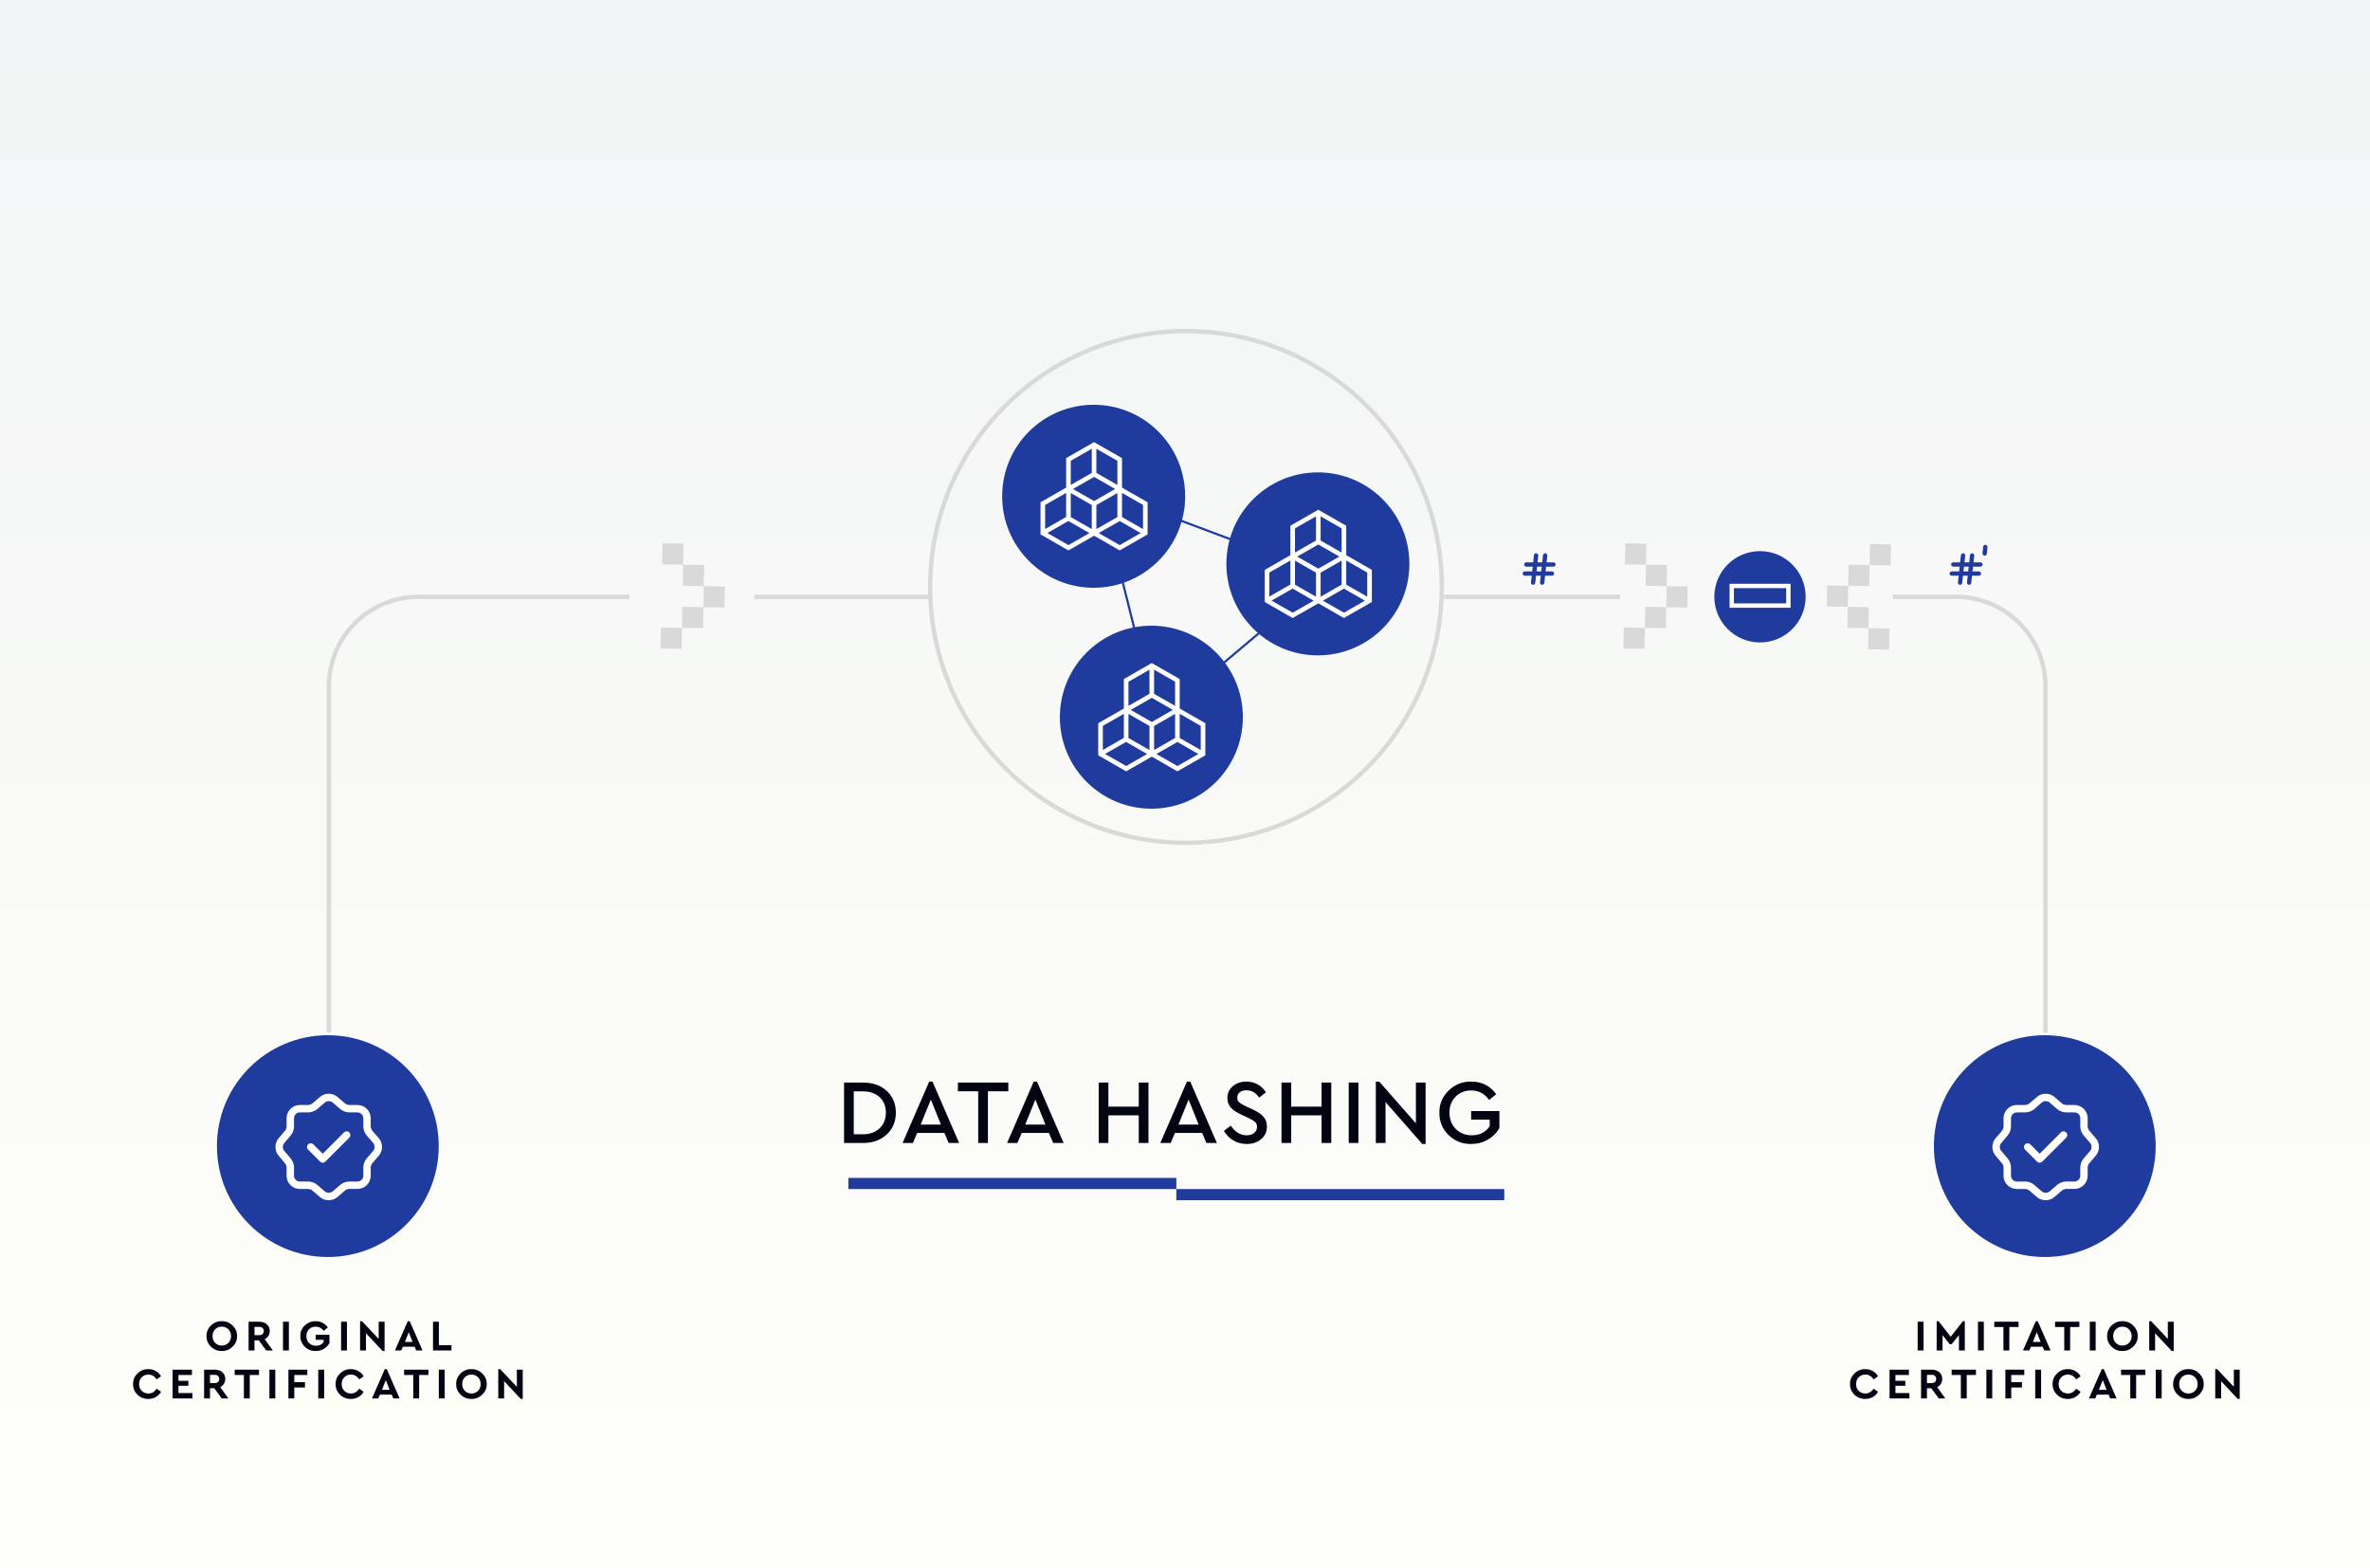 <?xml version="1.0" encoding="UTF-8"?>
<svg xmlns="http://www.w3.org/2000/svg" width="1088" height="720" viewBox="0 0 1088 720" fill="none">
  <rect x="0" y="0" width="1088" height="720" fill="#808080" stroke="none"/>
  <g clip-path="url(#clip0_61_3593)">
    <rect width="1088" height="720" fill="white"></rect>
    <rect x="-7" width="1095" height="720" fill="url(#paint0_linear_61_3593)"></rect>
    <circle cx="544.454" cy="269.45" r="117.45" stroke="#D9D9D9" stroke-width="2"></circle>
    <circle cx="502.069" cy="227.822" r="42.006" fill="#203B9E"></circle>
    <path fill-rule="evenodd" clip-rule="evenodd" d="M502.26 203.543L514.583 210.606V224.13L526.347 230.872V245.044L514.025 252.097L502.261 245.359L490.494 252.101L478.175 245.039L478.176 230.875H478.176L489.939 224.13V210.597L502.26 203.543ZM501.703 205.147L491.056 211.246V223.491L501.703 217.391V205.147ZM502.261 218.354L491.575 224.476L502.261 230.598L512.948 224.476L502.261 218.354ZM513.467 225.461L502.82 231.561V243.757L513.467 237.657V225.461ZM514.025 238.62L503.381 244.718L514.025 250.816L524.669 244.718L514.025 238.62ZM525.23 243.757V231.513L514.583 225.413V237.657L525.23 243.757ZM501.703 243.757V231.561L491.056 225.461V237.657L501.703 243.757ZM489.939 237.609V225.413L479.292 231.513L479.292 243.709L489.939 237.609ZM479.811 244.694L490.456 238.596L501.142 244.718L490.498 250.816L479.811 244.694ZM513.467 223.491L502.82 217.391V205.147L513.467 211.246V223.491Z" fill="white" stroke="white"></path>
    <circle cx="605.003" cy="258.854" r="42.006" fill="#203B9E"></circle>
    <path fill-rule="evenodd" clip-rule="evenodd" d="M605.195 234.575L617.519 241.637V255.162L629.283 261.904V276.075L616.96 283.128L605.197 276.391L593.429 283.133L581.11 276.071L581.111 261.906H581.111L592.875 255.162V241.628L605.195 234.575ZM604.638 236.178L593.991 242.278V254.522L604.638 248.423V236.178ZM605.197 249.385L594.511 255.507L605.197 261.629L615.883 255.507L605.197 249.385ZM616.402 256.492L605.755 262.592V274.789L616.402 268.689V256.492ZM616.961 269.651L606.316 275.75L616.961 281.848L627.605 275.75L616.961 269.651ZM628.166 274.789V262.544L617.519 256.444V268.689L628.166 274.789ZM604.638 274.788V262.592L593.991 256.492V268.689L604.638 274.788ZM592.875 268.641V256.444L582.228 262.544L582.228 274.741L592.875 268.641ZM582.747 275.726L593.391 269.627L604.078 275.75L593.433 281.848L582.747 275.726ZM616.402 254.522L605.755 248.422V236.178L616.402 242.278V254.522Z" fill="white" stroke="white"></path>
    <circle cx="528.56" cy="329.242" r="42.006" fill="#203B9E"></circle>
    <path fill-rule="evenodd" clip-rule="evenodd" d="M528.751 304.964L541.075 312.026V325.551L552.838 332.293V346.464L540.516 353.517L528.753 346.78L516.985 353.521L504.666 346.459L504.667 332.295H504.667L516.43 325.551V312.017L528.751 304.964ZM528.194 306.567L517.547 312.667V324.911L528.194 318.811V306.567ZM528.753 319.774L518.066 325.896L528.752 332.018L539.439 325.896L528.753 319.774ZM539.958 326.881L529.311 332.981V345.177L539.958 339.077V326.881ZM540.516 340.04L529.872 346.138L540.516 352.237L551.161 346.138L540.516 340.04ZM551.722 345.177V332.933L541.075 326.833V339.077L551.722 345.177ZM528.194 345.177V332.981L517.547 326.881V339.077L528.194 345.177ZM516.43 339.03V326.833L505.783 332.933L505.783 345.129L516.43 339.03ZM506.303 346.114L516.947 340.016L527.633 346.138L516.989 352.236L506.303 346.114ZM539.958 324.911L529.311 318.811V306.567L539.958 312.667V324.911Z" fill="white" stroke="white"></path>
    <path d="M522.836 296.923L514.278 262.694L536.797 237.022L572.828 250.534L582.286 287.015L556.614 308.633L522.836 296.923Z" stroke="#203B9E"></path>
    <rect x="389.459" y="540.738" width="150.557" height="5.122" fill="#203B9E"></rect>
    <rect x="540.016" y="545.86" width="150.557" height="5.122" fill="#203B9E"></rect>
    <path d="M387.486 524.703V496.983H396.18C400.688 496.983 404.328 498.257 407.1 500.805C409.872 503.353 411.258 506.685 411.258 510.801C411.258 514.861 409.858 518.193 407.058 520.797C404.286 523.401 400.66 524.703 396.18 524.703H387.486ZM391.938 520.713H396.138C399.33 520.713 401.878 519.803 403.782 517.983C405.714 516.135 406.68 513.741 406.68 510.801C406.68 507.833 405.728 505.467 403.824 503.703C401.92 501.911 399.358 501.015 396.138 501.015H391.938V520.713ZM435.516 524.703L433.542 520.083H421.068L419.094 524.703H414.348L426.57 496.521H428.082L440.304 524.703H435.516ZM431.946 516.261L427.326 504.795L422.664 516.261H431.946ZM449.07 524.703V500.973H439.746V496.983H462.888V500.973H453.522V524.703H449.07ZM483.494 524.703L481.52 520.083H469.046L467.072 524.703H462.326L474.548 496.521H476.06L488.282 524.703H483.494ZM479.924 516.261L475.304 504.795L470.642 516.261H479.924ZM504.377 524.703V496.983H508.829V508.029H522.773V496.983H527.225V524.703H522.773V512.019H508.829V524.703H504.377ZM553.842 524.703L551.868 520.083H539.394L537.42 524.703H532.674L544.896 496.521H546.408L558.63 524.703H553.842ZM550.272 516.261L545.652 504.795L540.99 516.261H550.272ZM561.866 519.159L565.016 516.765C567.032 519.705 569.454 521.175 572.282 521.175C573.71 521.175 574.858 520.825 575.726 520.125C576.622 519.425 577.07 518.487 577.07 517.311C577.07 516.359 576.776 515.617 576.188 515.085C575.6 514.525 574.536 513.881 572.996 513.153L569.93 511.725C567.774 510.745 566.15 509.667 565.058 508.491C563.994 507.287 563.462 505.803 563.462 504.039C563.462 501.827 564.302 500.021 565.982 498.621C567.662 497.221 569.734 496.521 572.198 496.521C574.13 496.521 575.88 496.969 577.448 497.865C579.044 498.761 580.276 499.965 581.144 501.477L578.036 503.871C576.524 501.631 574.578 500.511 572.198 500.511C570.966 500.511 569.958 500.805 569.174 501.393C568.39 501.981 567.998 502.807 567.998 503.871C568.026 504.375 568.082 504.795 568.166 505.131C568.278 505.439 568.544 505.775 568.964 506.139C569.384 506.475 569.678 506.685 569.846 506.769C570.014 506.853 570.56 507.133 571.484 507.609C571.652 507.693 571.778 507.763 571.862 507.819L574.97 509.247C577.294 510.311 578.974 511.445 580.01 512.649C581.074 513.853 581.606 515.351 581.606 517.143C581.606 519.523 580.724 521.455 578.96 522.939C577.224 524.423 575.012 525.165 572.324 525.165C570.084 525.165 568.054 524.633 566.234 523.569C564.414 522.505 562.958 521.035 561.866 519.159ZM588.3 524.703V496.983H592.752V508.029H606.696V496.983H611.148V524.703H606.696V512.019H592.752V524.703H588.3ZM619.16 524.703V496.983H623.612V524.703H619.16ZM649.999 496.983H654.451V525.165H652.939L636.055 505.929V524.703H631.603V496.521H633.157L649.999 515.673V496.983ZM660.783 510.843C660.699 506.895 662.099 503.507 664.983 500.679C667.895 497.851 671.367 496.465 675.399 496.521C680.271 496.521 684.093 498.453 686.865 502.317L683.631 504.963C681.559 502.051 678.801 500.595 675.357 500.595C672.445 500.595 670.051 501.561 668.175 503.493C666.327 505.425 665.403 507.861 665.403 510.801C665.403 513.769 666.355 516.247 668.259 518.235C670.191 520.195 672.641 521.175 675.609 521.175C679.305 521.175 682.063 519.775 683.883 516.975V513.993H675.357V510.045H688.335V517.857C687.075 520.097 685.297 521.875 683.001 523.191C680.705 524.507 678.171 525.165 675.399 525.165C671.339 525.221 667.867 523.849 664.983 521.049C662.127 518.221 660.727 514.819 660.783 510.843Z" fill="#020412"></path>
    <path fill-rule="evenodd" clip-rule="evenodd" d="M303.252 297.711L312.914 297.886L313.089 288.225L322.751 288.4L322.926 278.738L313.265 278.563L313.089 288.224L303.427 288.049L303.252 297.711ZM332.588 278.913L322.927 278.738L323.102 269.076L332.764 269.251L332.588 278.913ZM313.44 268.9L323.102 269.076L323.277 259.414L313.615 259.239L313.79 249.577L304.129 249.402L303.953 259.063L313.615 259.239L313.44 268.9Z" fill="#D9D9D9"></path>
    <path fill-rule="evenodd" clip-rule="evenodd" d="M745.261 297.711L754.923 297.886L755.098 288.225L764.76 288.4L764.935 278.738L755.273 278.563L755.098 288.224L745.436 288.049L745.261 297.711ZM774.597 278.913L764.935 278.738L765.111 269.076L774.773 269.251L774.597 278.913ZM755.449 268.9L765.111 269.076L765.286 259.414L755.624 259.239L755.799 249.577L746.137 249.402L745.962 259.063L755.624 259.239L755.449 268.9Z" fill="#D9D9D9"></path>
    <path fill-rule="evenodd" clip-rule="evenodd" d="M868.123 249.927L858.462 249.752L858.286 259.413L848.624 259.238L848.449 268.9L858.111 269.075L858.286 259.414L867.948 259.589L868.123 249.927ZM838.787 268.725L848.449 268.9L848.274 278.562L838.612 278.387L838.787 268.725ZM857.936 278.737L848.274 278.562L848.098 288.224L857.76 288.399L857.585 298.061L867.247 298.236L867.422 288.575L857.76 288.399L857.936 278.737Z" fill="#D9D9D9"></path>
    <path d="M94.797 613.365C94.771 611.485 95.451 609.865 96.837 608.505C98.237 607.145 99.891 606.485 101.797 606.525C103.704 606.485 105.357 607.145 106.757 608.505C108.171 609.865 108.864 611.485 108.837 613.365C108.864 615.245 108.171 616.865 106.757 618.225C105.357 619.585 103.704 620.245 101.797 620.205C99.891 620.245 98.237 619.585 96.837 618.225C95.451 616.865 94.771 615.245 94.797 613.365ZM106.057 613.365C106.057 612.112 105.651 611.078 104.837 610.265C104.037 609.438 103.031 609.025 101.817 609.025C100.591 609.025 99.577 609.432 98.777 610.245C97.977 611.058 97.577 612.098 97.577 613.365C97.577 614.632 97.977 615.672 98.777 616.485C99.577 617.298 100.591 617.705 101.817 617.705C103.031 617.705 104.037 617.298 104.837 616.485C105.651 615.672 106.057 614.632 106.057 613.365ZM125.264 619.965H122.224L118.804 615.305H116.824V619.965H114.124V606.765H119.084C120.47 606.765 121.61 607.158 122.504 607.945C123.397 608.732 123.844 609.758 123.844 611.025C123.844 611.852 123.637 612.598 123.224 613.265C122.824 613.918 122.257 614.425 121.524 614.785L125.264 619.965ZM116.824 609.145V612.925H119.084C119.71 612.925 120.197 612.752 120.544 612.405C120.904 612.058 121.084 611.598 121.084 611.025C121.084 610.465 120.897 610.012 120.524 609.665C120.164 609.318 119.684 609.145 119.084 609.145H116.824ZM129.917 619.965V606.765H132.617V619.965H129.917ZM137.879 613.365C137.839 611.472 138.513 609.852 139.899 608.505C141.299 607.158 142.979 606.498 144.939 606.525C147.299 606.525 149.153 607.478 150.499 609.385L148.579 610.965C147.646 609.672 146.419 609.025 144.899 609.025C143.646 609.025 142.626 609.432 141.839 610.245C141.053 611.058 140.659 612.098 140.659 613.365C140.659 614.658 141.066 615.718 141.879 616.545C142.693 617.372 143.753 617.785 145.059 617.785C146.593 617.785 147.753 617.238 148.539 616.145V615.065H144.899V612.725H151.239V616.625C150.626 617.705 149.766 618.572 148.659 619.225C147.566 619.878 146.326 620.205 144.939 620.205C143.006 620.245 141.339 619.592 139.939 618.245C138.539 616.885 137.853 615.258 137.879 613.365ZM156.581 619.965V606.765H159.281V619.965H156.581ZM173.843 606.765H176.543V620.205H175.643L168.003 612.045V619.965H165.303V606.525H166.183L173.843 614.645V606.765ZM191.081 619.965L190.341 618.245H184.941L184.201 619.965H181.301L187.201 606.525H188.101L193.981 619.965H191.081ZM189.401 616.025L187.641 611.565L185.881 616.025H189.401ZM198.784 619.965V606.765H201.484V617.525H207.264V619.965H198.784ZM61.077 635.365C61.05 633.472 61.737 631.852 63.137 630.505C64.537 629.145 66.197 628.485 68.117 628.525C69.37 628.525 70.503 628.818 71.517 629.405C72.543 629.978 73.35 630.778 73.937 631.805L71.897 633.245C70.95 631.765 69.69 631.025 68.117 631.025C66.89 631.025 65.87 631.438 65.057 632.265C64.257 633.092 63.857 634.132 63.857 635.385C63.857 636.638 64.257 637.672 65.057 638.485C65.87 639.298 66.89 639.705 68.117 639.705C69.69 639.705 70.95 638.965 71.897 637.485L73.937 638.925C73.363 639.952 72.563 640.758 71.537 641.345C70.51 641.918 69.363 642.205 68.097 642.205C66.163 642.245 64.497 641.592 63.097 640.245C61.71 638.885 61.037 637.258 61.077 635.365ZM79.231 641.965V628.765H88.111V631.205H81.931V633.885H86.471V636.185H81.931V639.525H88.351V641.965H79.231ZM104.836 641.965H101.796L98.376 637.305H96.396V641.965H93.696V628.765H98.656C100.043 628.765 101.183 629.158 102.076 629.945C102.969 630.732 103.416 631.758 103.416 633.025C103.416 633.852 103.209 634.598 102.796 635.265C102.396 635.918 101.829 636.425 101.096 636.785L104.836 641.965ZM96.396 631.145V634.925H98.656C99.283 634.925 99.769 634.752 100.116 634.405C100.476 634.058 100.656 633.598 100.656 633.025C100.656 632.465 100.469 632.012 100.096 631.665C99.736 631.318 99.256 631.145 98.656 631.145H96.396ZM111.961 641.965V631.205H107.741V628.765H118.901V631.205H114.661V641.965H111.961ZM123.68 641.965V628.765H126.38V641.965H123.68ZM132.403 641.965V628.765H141.083V631.205H135.103V634.505H140.003V636.945H135.103V641.965H132.403ZM146.106 641.965V628.765H148.806V641.965H146.106ZM154.069 635.365C154.042 633.472 154.729 631.852 156.129 630.505C157.529 629.145 159.189 628.485 161.109 628.525C162.362 628.525 163.496 628.818 164.509 629.405C165.536 629.978 166.342 630.778 166.929 631.805L164.889 633.245C163.942 631.765 162.682 631.025 161.109 631.025C159.882 631.025 158.862 631.438 158.049 632.265C157.249 633.092 156.849 634.132 156.849 635.385C156.849 636.638 157.249 637.672 158.049 638.485C158.862 639.298 159.882 639.705 161.109 639.705C162.682 639.705 163.942 638.965 164.889 637.485L166.929 638.925C166.356 639.952 165.556 640.758 164.529 641.345C163.502 641.918 162.356 642.205 161.089 642.205C159.156 642.245 157.489 641.592 156.089 640.245C154.702 638.885 154.029 637.258 154.069 635.365ZM180.548 641.965L179.808 640.245H174.408L173.668 641.965H170.768L176.668 628.525H177.568L183.448 641.965H180.548ZM178.868 638.025L177.108 633.565L175.348 638.025H178.868ZM189.727 641.965V631.205H185.507V628.765H196.667V631.205H192.427V641.965H189.727ZM201.446 641.965V628.765H204.146V641.965H201.446ZM209.409 635.365C209.382 633.485 210.062 631.865 211.449 630.505C212.849 629.145 214.502 628.485 216.409 628.525C218.315 628.485 219.969 629.145 221.369 630.505C222.782 631.865 223.475 633.485 223.449 635.365C223.475 637.245 222.782 638.865 221.369 640.225C219.969 641.585 218.315 642.245 216.409 642.205C214.502 642.245 212.849 641.585 211.449 640.225C210.062 638.865 209.382 637.245 209.409 635.365ZM220.669 635.365C220.669 634.112 220.262 633.078 219.449 632.265C218.649 631.438 217.642 631.025 216.429 631.025C215.202 631.025 214.189 631.432 213.389 632.245C212.589 633.058 212.189 634.098 212.189 635.365C212.189 636.632 212.589 637.672 213.389 638.485C214.189 639.298 215.202 639.705 216.429 639.705C217.642 639.705 218.649 639.298 219.449 638.485C220.262 637.672 220.669 636.632 220.669 635.365ZM237.275 628.765H239.975V642.205H239.075L231.435 634.045V641.965H228.735V628.525H229.615L237.275 636.645V628.765Z" fill="#020412"></path>
    <circle cx="150.496" cy="526.147" r="50.911" fill="#203B9E"></circle>
    <path d="M148.144 533.756C147.689 533.756 147.257 533.574 146.938 533.256L141.434 527.752C140.775 527.092 140.775 526 141.434 525.341C142.094 524.681 143.185 524.681 143.845 525.341L148.144 529.639L157.923 519.859C158.583 519.2 159.675 519.2 160.334 519.859C160.994 520.519 160.994 521.611 160.334 522.27L149.349 533.256C149.031 533.574 148.598 533.756 148.144 533.756Z" fill="white"></path>
    <path d="M150.895 550.996C149.462 550.996 148.03 550.518 146.915 549.563L143.322 546.47C142.958 546.151 142.048 545.833 141.57 545.833H137.658C134.292 545.833 131.563 543.104 131.563 539.737V535.848C131.563 535.371 131.245 534.484 130.926 534.12L127.856 530.503C125.991 528.297 125.991 524.818 127.856 522.611L130.926 518.995C131.245 518.631 131.563 517.744 131.563 517.267V513.355C131.563 509.989 134.292 507.259 137.658 507.259H141.593C142.071 507.259 142.98 506.918 143.344 506.622L146.938 503.529C149.167 501.619 152.647 501.619 154.875 503.529L158.469 506.622C158.833 506.941 159.743 507.259 160.22 507.259H164.087C167.453 507.259 170.182 509.989 170.182 513.355V517.221C170.182 517.699 170.523 518.608 170.842 518.972L173.935 522.566C175.845 524.795 175.845 528.275 173.935 530.503L170.842 534.097C170.523 534.461 170.182 535.371 170.182 535.848V539.715C170.182 543.081 167.453 545.81 164.087 545.81H160.22C159.743 545.81 158.833 546.151 158.469 546.447L154.875 549.54C153.761 550.518 152.328 550.996 150.895 550.996ZM137.658 510.671C136.18 510.671 134.975 511.876 134.975 513.355V517.244C134.975 518.54 134.361 520.201 133.519 521.178L130.449 524.795C129.653 525.727 129.653 527.342 130.449 528.275L133.519 531.891C134.361 532.892 134.975 534.529 134.975 535.826V539.715C134.975 541.193 136.18 542.398 137.658 542.398H141.593C142.912 542.398 144.572 543.013 145.573 543.877L149.167 546.97C150.099 547.766 151.737 547.766 152.669 546.97L156.263 543.877C157.264 543.035 158.924 542.398 160.243 542.398H164.109C165.588 542.398 166.793 541.193 166.793 539.715V535.848C166.793 534.529 167.407 532.869 168.272 531.868L171.365 528.275C172.161 527.342 172.161 525.705 171.365 524.772L168.272 521.178C167.407 520.178 166.793 518.517 166.793 517.198V513.355C166.793 511.876 165.588 510.671 164.109 510.671H160.243C158.924 510.671 157.264 510.057 156.263 509.193L152.669 506.099C151.737 505.303 150.099 505.303 149.167 506.099L145.573 509.215C144.572 510.057 142.889 510.671 141.593 510.671H137.658Z" fill="white"></path>
    <path d="M880.343 619.965V606.765H883.043V619.965H880.343ZM901.106 606.525H901.986V619.965H899.286V612.925L895.966 617.085H895.086L891.766 612.925V619.965H889.066V606.525H889.946L895.526 613.665L901.106 606.525ZM908.023 619.965V606.765H910.723V619.965H908.023ZM919.726 619.965V609.205H915.506V606.765H926.666V609.205H922.426V619.965H919.726ZM938.461 619.965L937.721 618.245H932.321L931.581 619.965H928.681L934.581 606.525H935.481L941.361 619.965H938.461ZM936.781 616.025L935.021 611.565L933.261 616.025H936.781ZM947.64 619.965V609.205H943.42V606.765H954.58V609.205H950.34V619.965H947.64ZM959.359 619.965V606.765H962.059V619.965H959.359ZM967.322 613.365C967.295 611.485 967.975 609.865 969.362 608.505C970.762 607.145 972.415 606.485 974.322 606.525C976.228 606.485 977.882 607.145 979.282 608.505C980.695 609.865 981.388 611.485 981.362 613.365C981.388 615.245 980.695 616.865 979.282 618.225C977.882 619.585 976.228 620.245 974.322 620.205C972.415 620.245 970.762 619.585 969.362 618.225C967.975 616.865 967.295 615.245 967.322 613.365ZM978.582 613.365C978.582 612.112 978.175 611.078 977.362 610.265C976.562 609.438 975.555 609.025 974.342 609.025C973.115 609.025 972.102 609.432 971.302 610.245C970.502 611.058 970.102 612.098 970.102 613.365C970.102 614.632 970.502 615.672 971.302 616.485C972.102 617.298 973.115 617.705 974.342 617.705C975.555 617.705 976.562 617.298 977.362 616.485C978.175 615.672 978.582 614.632 978.582 613.365ZM995.188 606.765H997.888V620.205H996.988L989.348 612.045V619.965H986.648V606.525H987.528L995.188 614.645V606.765ZM849.287 635.365C849.26 633.472 849.947 631.852 851.347 630.505C852.747 629.145 854.407 628.485 856.327 628.525C857.58 628.525 858.713 628.818 859.727 629.405C860.753 629.978 861.56 630.778 862.147 631.805L860.107 633.245C859.16 631.765 857.9 631.025 856.327 631.025C855.1 631.025 854.08 631.438 853.267 632.265C852.467 633.092 852.067 634.132 852.067 635.385C852.067 636.638 852.467 637.672 853.267 638.485C854.08 639.298 855.1 639.705 856.327 639.705C857.9 639.705 859.16 638.965 860.107 637.485L862.147 638.925C861.573 639.952 860.773 640.758 859.747 641.345C858.72 641.918 857.573 642.205 856.307 642.205C854.373 642.245 852.707 641.592 851.307 640.245C849.92 638.885 849.247 637.258 849.287 635.365ZM867.441 641.965V628.765H876.321V631.205H870.141V633.885H874.681V636.185H870.141V639.525H876.561V641.965H867.441ZM893.046 641.965H890.006L886.586 637.305H884.606V641.965H881.906V628.765H886.866C888.253 628.765 889.393 629.158 890.286 629.945C891.179 630.732 891.626 631.758 891.626 633.025C891.626 633.852 891.419 634.598 891.006 635.265C890.606 635.918 890.039 636.425 889.306 636.785L893.046 641.965ZM884.606 631.145V634.925H886.866C887.493 634.925 887.979 634.752 888.326 634.405C888.686 634.058 888.866 633.598 888.866 633.025C888.866 632.465 888.679 632.012 888.306 631.665C887.946 631.318 887.466 631.145 886.866 631.145H884.606ZM900.171 641.965V631.205H895.951V628.765H907.111V631.205H902.871V641.965H900.171ZM911.89 641.965V628.765H914.59V641.965H911.89ZM920.613 641.965V628.765H929.293V631.205H923.313V634.505H928.213V636.945H923.313V641.965H920.613ZM934.316 641.965V628.765H937.016V641.965H934.316ZM942.279 635.365C942.252 633.472 942.939 631.852 944.339 630.505C945.739 629.145 947.399 628.485 949.319 628.525C950.572 628.525 951.705 628.818 952.719 629.405C953.745 629.978 954.552 630.778 955.139 631.805L953.099 633.245C952.152 631.765 950.892 631.025 949.319 631.025C948.092 631.025 947.072 631.438 946.259 632.265C945.459 633.092 945.059 634.132 945.059 635.385C945.059 636.638 945.459 637.672 946.259 638.485C947.072 639.298 948.092 639.705 949.319 639.705C950.892 639.705 952.152 638.965 953.099 637.485L955.139 638.925C954.565 639.952 953.765 640.758 952.739 641.345C951.712 641.918 950.565 642.205 949.299 642.205C947.365 642.245 945.699 641.592 944.299 640.245C942.912 638.885 942.239 637.258 942.279 635.365ZM968.758 641.965L968.018 640.245H962.618L961.878 641.965H958.978L964.878 628.525H965.778L971.658 641.965H968.758ZM967.078 638.025L965.318 633.565L963.558 638.025H967.078ZM977.937 641.965V631.205H973.717V628.765H984.877V631.205H980.637V641.965H977.937ZM989.656 641.965V628.765H992.356V641.965H989.656ZM997.619 635.365C997.592 633.485 998.272 631.865 999.659 630.505C1001.06 629.145 1002.71 628.485 1004.62 628.525C1006.53 628.485 1008.18 629.145 1009.58 630.505C1010.99 631.865 1011.69 633.485 1011.66 635.365C1011.69 637.245 1010.99 638.865 1009.58 640.225C1008.18 641.585 1006.53 642.245 1004.62 642.205C1002.71 642.245 1001.06 641.585 999.659 640.225C998.272 638.865 997.592 637.245 997.619 635.365ZM1008.88 635.365C1008.88 634.112 1008.47 633.078 1007.66 632.265C1006.86 631.438 1005.85 631.025 1004.64 631.025C1003.41 631.025 1002.4 631.432 1001.6 632.245C1000.8 633.058 1000.4 634.098 1000.4 635.365C1000.4 636.632 1000.8 637.672 1001.6 638.485C1002.4 639.298 1003.41 639.705 1004.64 639.705C1005.85 639.705 1006.86 639.298 1007.66 638.485C1008.47 637.672 1008.88 636.632 1008.88 635.365ZM1025.49 628.765H1028.19V642.205H1027.29L1019.65 634.045V641.965H1016.95V628.525H1017.83L1025.49 636.645V628.765Z" fill="#020412"></path>
    <circle cx="938.706" cy="526.147" r="50.911" fill="#203B9E"></circle>
    <path d="M936.353 533.756C935.898 533.756 935.466 533.574 935.147 533.256L929.643 527.752C928.984 527.092 928.984 526 929.643 525.341C930.303 524.681 931.394 524.681 932.054 525.341L936.353 529.639L946.132 519.859C946.792 519.2 947.884 519.2 948.543 519.859C949.203 520.519 949.203 521.611 948.543 522.27L937.558 533.256C937.24 533.574 936.807 533.756 936.353 533.756Z" fill="white"></path>
    <path d="M939.105 550.996C937.672 550.996 936.239 550.518 935.125 549.563L931.531 546.47C931.167 546.151 930.257 545.833 929.78 545.833H925.868C922.502 545.833 919.772 543.104 919.772 539.737V535.848C919.772 535.371 919.454 534.484 919.136 534.12L916.065 530.503C914.2 528.297 914.2 524.818 916.065 522.611L919.136 518.995C919.454 518.631 919.772 517.744 919.772 517.267V513.355C919.772 509.989 922.502 507.259 925.868 507.259H929.803C930.28 507.259 931.19 506.918 931.554 506.622L935.147 503.529C937.376 501.619 940.856 501.619 943.085 503.529L946.678 506.622C947.042 506.941 947.952 507.259 948.43 507.259H952.296C955.662 507.259 958.391 509.989 958.391 513.355V517.221C958.391 517.699 958.733 518.608 959.051 518.972L962.144 522.566C964.055 524.795 964.055 528.275 962.144 530.503L959.051 534.097C958.733 534.461 958.391 535.371 958.391 535.848V539.715C958.391 543.081 955.662 545.81 952.296 545.81H948.43C947.952 545.81 947.042 546.151 946.678 546.447L943.085 549.54C941.97 550.518 940.538 550.996 939.105 550.996ZM925.868 510.671C924.389 510.671 923.184 511.876 923.184 513.355V517.244C923.184 518.54 922.57 520.201 921.728 521.178L918.658 524.795C917.862 525.727 917.862 527.342 918.658 528.275L921.728 531.891C922.57 532.892 923.184 534.529 923.184 535.826V539.715C923.184 541.193 924.389 542.398 925.868 542.398H929.803C931.122 542.398 932.782 543.013 933.783 543.877L937.376 546.97C938.309 547.766 939.946 547.766 940.879 546.97L944.472 543.877C945.473 543.035 947.133 542.398 948.452 542.398H952.319C953.797 542.398 955.003 541.193 955.003 539.715V535.848C955.003 534.529 955.617 532.869 956.481 531.868L959.574 528.275C960.37 527.342 960.37 525.705 959.574 524.772L956.481 521.178C955.617 520.178 955.003 518.517 955.003 517.198V513.355C955.003 511.876 953.797 510.671 952.319 510.671H948.452C947.133 510.671 945.473 510.057 944.472 509.193L940.879 506.099C939.946 505.303 938.309 505.303 937.376 506.099L933.783 509.215C932.782 510.057 931.099 510.671 929.803 510.671H925.868Z" fill="white"></path>
    <path d="M427 274H346.273M151 474V315C151 292.356 169.356 274 192 274H289" stroke="#D9D9D9" stroke-width="2"></path>
    <path d="M663 274H743.727M939 474V315C939 292.356 920.644 274 898 274H869" stroke="#D9D9D9" stroke-width="2"></path>
    <circle cx="807.961" cy="273.961" r="20.961" fill="#203B9E"></circle>
    <path d="M703.808 268.459C703.769 268.459 703.729 268.459 703.703 268.459C703.163 268.393 702.767 267.906 702.833 267.365L704.203 254.877C704.269 254.337 704.744 253.941 705.297 254.007C705.837 254.073 706.232 254.56 706.166 255.101L704.783 267.576C704.73 268.077 704.296 268.459 703.808 268.459Z" fill="#203B9E"></path>
    <path d="M707.959 268.459C707.919 268.459 707.88 268.459 707.853 268.459C707.313 268.393 706.918 267.906 706.984 267.365L708.367 254.89C708.433 254.35 708.92 253.954 709.46 254.02C710.001 254.086 710.396 254.574 710.33 255.114L708.947 267.589C708.894 268.077 708.459 268.459 707.959 268.459Z" fill="#203B9E"></path>
    <path d="M713.162 260.133H700.686C700.146 260.133 699.698 259.685 699.698 259.145C699.698 258.605 700.146 258.157 700.686 258.157H713.162C713.702 258.157 714.15 258.605 714.15 259.145C714.15 259.685 713.702 260.133 713.162 260.133Z" fill="#203B9E"></path>
    <path d="M712.464 264.296H699.988C699.448 264.296 699 263.848 699 263.308C699 262.768 699.448 262.32 699.988 262.32H712.464C713.004 262.32 713.452 262.768 713.452 263.308C713.452 263.848 713.017 264.296 712.464 264.296Z" fill="#203B9E"></path>
    <path d="M899.808 268.459C899.769 268.459 899.729 268.459 899.703 268.459C899.163 268.393 898.767 267.906 898.833 267.365L900.203 254.877C900.269 254.337 900.744 253.941 901.297 254.007C901.837 254.073 902.232 254.56 902.166 255.101L900.783 267.576C900.73 268.077 900.296 268.459 899.808 268.459Z" fill="#203B9E"></path>
    <path d="M903.959 268.459C903.919 268.459 903.88 268.459 903.853 268.459C903.313 268.393 902.918 267.906 902.984 267.365L904.367 254.89C904.433 254.35 904.92 253.954 905.46 254.02C906.001 254.086 906.396 254.574 906.33 255.114L904.947 267.589C904.894 268.077 904.459 268.459 903.959 268.459Z" fill="#203B9E"></path>
    <path d="M909.162 260.133H896.686C896.146 260.133 895.698 259.685 895.698 259.145C895.698 258.605 896.146 258.157 896.686 258.157H909.162C909.702 258.157 910.15 258.605 910.15 259.145C910.15 259.685 909.702 260.133 909.162 260.133Z" fill="#203B9E"></path>
    <path d="M908.464 264.296H895.988C895.448 264.296 895 263.848 895 263.308C895 262.768 895.448 262.32 895.988 262.32H908.464C909.004 262.32 909.452 262.768 909.452 263.308C909.452 263.848 909.017 264.296 908.464 264.296Z" fill="#203B9E"></path>
    <rect x="910.514" y="250" width="2" height="5" rx="1" transform="rotate(5.901 910.514 250)" fill="#203B9E"></rect>
    <rect x="795" y="269" width="26" height="9" stroke="white" stroke-width="2"></rect>
  </g>
  <defs>
    <linearGradient id="paint0_linear_61_3593" x1="540.5" y1="0" x2="540.5" y2="720" gradientUnits="userSpaceOnUse">
      <stop stop-color="#F2F4F5"></stop>
      <stop offset="1" stop-color="#FFFFFA"></stop>
    </linearGradient>
    <clipPath id="clip0_61_3593">
      <rect width="1088" height="720" fill="white"></rect>
    </clipPath>
  </defs>
</svg>
